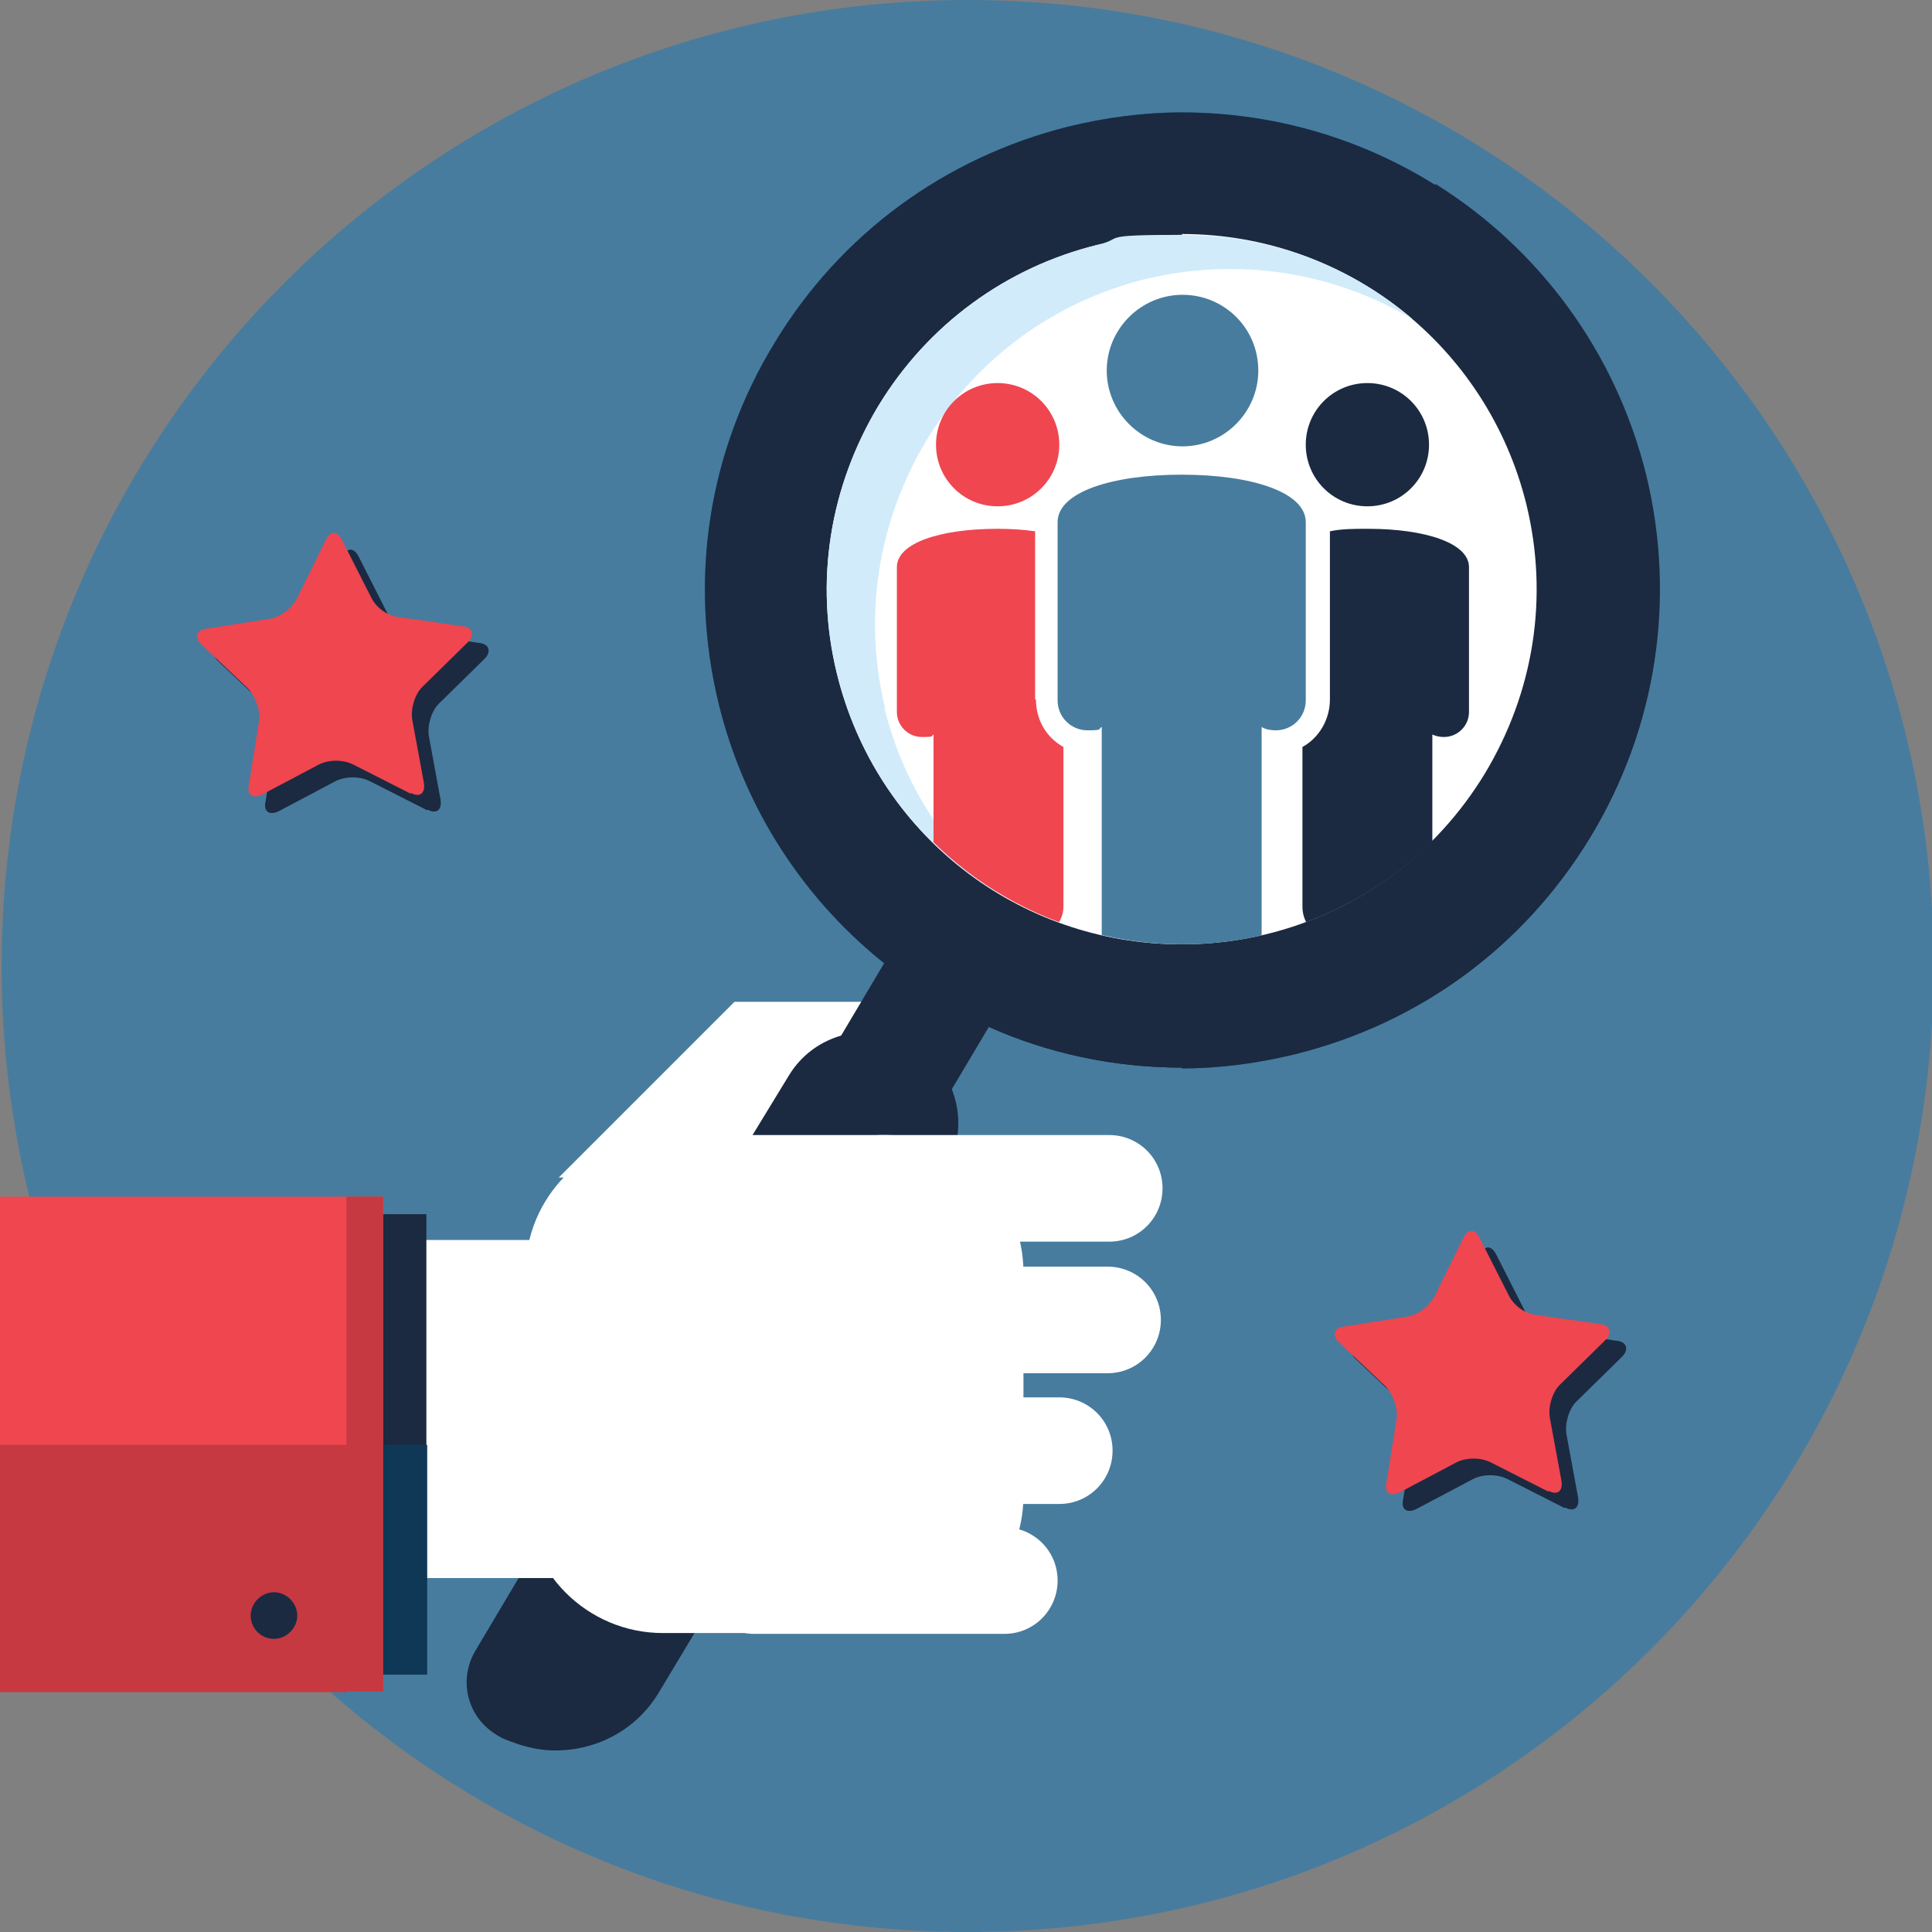 <?xml version="1.0" encoding="UTF-8"?>
<svg xmlns="http://www.w3.org/2000/svg" xmlns:xlink="http://www.w3.org/1999/xlink" version="1.1" viewBox="0 0 232 232">
  <rect x="0" y="0" width="232" height="232" fill="#808080" stroke="none"/>
  <defs>
    <style>
      .cls-1 {
        fill: #477c9e;
      }

      .cls-1, .cls-2, .cls-3, .cls-4, .cls-5, .cls-6, .cls-7, .cls-8, .cls-9, .cls-10, .cls-11, .cls-12, .cls-13, .cls-14, .cls-15, .cls-16, .cls-17 {
        stroke-width: 0px;
      }

      .cls-18 {
        clip-path: url(#clippath);
      }

      .cls-2, .cls-11 {
        fill: none;
      }

      .cls-3 {
        fill: #0e3855;
      }

      .cls-4 {
        fill: #f37158;
      }

      .cls-4, .cls-13, .cls-14, .cls-16, .cls-17 {
        fill-rule: evenodd;
      }

      .cls-5 {
        fill: #d1ebfa;
      }

      .cls-6, .cls-17 {
        fill: #c63941;
      }

      .cls-7 {
        fill: #1c5f90;
      }

      .cls-8 {
        fill: #ef4650;
      }

      .cls-19 {
        clip-path: url(#clippath-1);
      }

      .cls-9 {
        fill: #a7dae9;
      }

      .cls-10 {
        fill: #90c4d6;
      }

      .cls-11 {
        clip-rule: evenodd;
      }

      .cls-12, .cls-16 {
        fill: #1b2a41;
      }

      .cls-13 {
        fill: #bdc3c7;
      }

      .cls-14, .cls-15 {
        fill: #fff;
      }

      .cls-20 {
        display: none;
      }
    </style>
    <clipPath id="clippath">
      <circle class="cls-2" cx="142" cy="70.8" r="42.6"></circle>
    </clipPath>
    <clipPath id="clippath-1">
      <path class="cls-11" d="M111.1,97.2h-30v21.1c0,17.5,13.1,32.2,30,34.6v-8.5c-5.8-2.1-10-7.6-10-14.1v-13.4c0-6.5,4.2-12,10-14.1v-5.7ZM116,64.4c12.5,0,24.4,2,35,5.7v17.2h-69.9v-17.2c10.6-3.6,22.4-5.7,35-5.7ZM120.9,152.9c16.9-2.4,30-17.1,30-34.6v-21.1h-30v5.7c5.8,2.1,10,7.6,10,14.1v13.4c0,6.5-4.2,12-10,14.1v8.5Z"></path>
    </clipPath>
  </defs>
  <g id="other" class="cls-20">
    <path class="cls-1" d="M116,232C51.9,232,0,180.1,0,116S51.9,0,116,0s116,51.9,116,116-51.9,116-116,116Z"></path>
    <path class="cls-12" d="M127.9,95.3c-6.4-21.3-28.8-33.4-50.2-27.1-21.3,6.4-33.4,28.8-27.1,50.2,6.4,21.3,28.9,33.4,50.2,27.1,21.3-6.4,33.4-28.8,27.1-50.2ZM79.7,109.7c-1.6-5.3,1.4-10.9,6.7-12.5,5.3-1.6,10.9,1.4,12.5,6.7,1.6,5.3-1.4,10.9-6.7,12.5-5.3,1.6-10.9-1.4-12.5-6.7Z"></path>
    <g>
      <path class="cls-12" d="M127.4,92.9h3.9c.3,0,.5.2.5.5v4.1c0,.3-.2.5-.5.5h-3.9c-.3,0-.5-.2-.5-.5v-4.1c0-.3.2-.5.5-.5Z" transform="translate(-21.9 41.1) rotate(-16.7)"></path>
      <path class="cls-12" d="M123,85.7c-.2.2-.5.1-.7-.1l-2.4-3.3c-.2-.2-.1-.5.1-.7l3.1-2.3c.2-.2.5-.1.7.1l2.4,3.3c.2.2.1.5-.1.7l-3.1,2.3Z"></path>
      <path class="cls-12" d="M110.7,69.8h3.9c.3,0,.5.2.5.5v4.1c0,.3-.2.5-.5.5h-3.9c-.3,0-.5-.2-.5-.5v-4.1c0-.3.2-.5.5-.5Z" transform="translate(-9.7 126.7) rotate(-56.7)"></path>
      <path class="cls-12" d="M97.5,64h3.9c.3,0,.5.2.5.5v4.1c0,.3-.2.5-.5.5h-3.9c-.3,0-.5-.2-.5-.5v-4.1c0-.3.2-.5.5-.5Z" transform="translate(11.8 147.9) rotate(-76.7)"></path>
      <path class="cls-12" d="M83,63h4.1c.3,0,.5.2.5.5v3.9c0,.3-.2.5-.5.5h-4.1c-.3,0-.5-.2-.5-.5v-3.9c0-.3.2-.5.5-.5Z" transform="translate(-7 10.3) rotate(-6.6)"></path>
      <path class="cls-12" d="M74.3,70c.1.3,0,.6-.2.7l-3.6,1.8c-.3.1-.6,0-.7-.2l-1.7-3.5c-.1-.3,0-.6.2-.7l3.6-1.8c.3-.1.6,0,.7.2l1.7,3.5Z"></path>
      <path class="cls-12" d="M62.6,77.4c.2.2.2.5,0,.7l-2.8,3c-.2.2-.5.2-.7,0l-2.8-2.7c-.2-.2-.2-.5,0-.7l2.8-3c.2-.2.5-.2.7,0l2.8,2.7Z"></path>
      <path class="cls-12" d="M54.1,88.3c.3.1.4.4.3.7l-1.6,3.7c-.1.3-.4.4-.7.3l-3.6-1.5c-.3-.1-.4-.4-.3-.7l1.6-3.8c.1-.3.4-.4.7-.3l3.6,1.5Z"></path>
      <path class="cls-12" d="M45.8,101.5h4.1c.3,0,.5.2.5.5v3.9c0,.3-.2.5-.5.5h-4.1c-.3,0-.5-.2-.5-.5v-3.9c0-.3.2-.5.5-.5Z" transform="translate(-58.7 145.6) rotate(-86.7)"></path>
      <path class="cls-12" d="M50.4,115.3c.3,0,.6,0,.6.3l1.2,3.9c0,.3,0,.6-.3.6l-3.7,1.1c-.3,0-.6,0-.6-.3l-1.2-3.9c0-.3,0-.6.3-.6l3.7-1.1Z"></path>
      <path class="cls-12" d="M55.7,128.1c.2-.2.5-.1.7.1l2.4,3.3c.2.2.1.5-.1.7l-3.1,2.3c-.2.2-.5.1-.7-.1l-2.4-3.3c-.2-.2-.1-.5.1-.7l3.1-2.3Z"></path>
      <path class="cls-12" d="M64.1,138.8h3.9c.3,0,.5.2.5.5v4.1c0,.3-.2.5-.5.5h-3.9c-.3,0-.5-.2-.5-.5v-4.1c0-.3.2-.5.5-.5Z" transform="translate(-88.4 118.9) rotate(-56.7)"></path>
      <path class="cls-12" d="M77.3,144.7h3.9c.3,0,.5.2.5.5v4.1c0,.3-.2.5-.5.5h-3.9c-.3,0-.5-.2-.5-.5v-4.1c0-.3.2-.5.5-.5Z" transform="translate(-82.4 190.3) rotate(-76.6)"></path>
      <path class="cls-12" d="M91.6,145.8h4.1c.3,0,.5.2.5.5v3.9c0,.3-.2.5-.5.5h-4.1c-.3,0-.5-.2-.5-.5v-3.9c0-.3.2-.5.5-.5Z" transform="translate(-16.6 11.9) rotate(-6.7)"></path>
      <path class="cls-12" d="M104.4,143.7c-.1-.3,0-.6.2-.7l3.6-1.8c.3-.1.6,0,.7.2l1.7,3.5c.1.3,0,.6-.2.7l-3.6,1.8c-.3.1-.6,0-.7-.2l-1.7-3.5Z"></path>
      <path class="cls-12" d="M116.1,136.4c-.2-.2-.2-.5,0-.7l2.8-3c.2-.2.5-.2.7,0l2.8,2.7c.2.2.2.5,0,.7l-2.8,3c-.2.2-.5.2-.7,0l-2.8-2.7Z"></path>
      <path class="cls-12" d="M124.5,125.4c-.3-.1-.4-.4-.3-.7l1.6-3.7c.1-.3.4-.4.7-.3l3.6,1.5c.3.1.4.4.3.7l-1.6,3.8c-.1.3-.4.4-.7.3l-3.6-1.5Z"></path>
      <path class="cls-12" d="M128.8,112.3c-.3,0-.5-.3-.5-.5l.2-4.1c0-.3.3-.5.5-.5l3.9.2c.3,0,.5.3.5.5l-.2,4.1c0,.3-.3.5-.5.5l-3.9-.2Z"></path>
    </g>
    <path class="cls-15" d="M67.7,113.2c-2.9-10,1.4-20.7,10.5-25.8,5.2-3,11.3-3.7,17.1-2.1,5.8,1.6,10.6,5.3,13.6,10.6.9,1.5,1.6,3.2,2.1,4.9,2.9,10-1.4,20.7-10.5,25.8-5.2,3-11.3,3.7-17.1,2.1-5.8-1.6-10.6-5.3-13.6-10.6-.9-1.5-1.6-3.2-2.1-4.9h0ZM109.7,101c-.5-1.6-1.1-3.1-1.9-4.6-2.8-4.9-7.3-8.5-12.8-10-5.5-1.5-11.2-.8-16.1,2-8.6,4.9-12.6,14.9-9.9,24.3s1.1,3.1,1.9,4.6c2.8,4.9,7.3,8.5,12.8,10,5.5,1.5,11.2.8,16.1-2,8.6-4.9,12.6-14.9,9.9-24.3h0Z"></path>
    <path class="cls-15" d="M62.9,114.6c-3.6-12.3,1.7-25.3,12.8-31.6,6.4-3.6,13.8-4.6,20.9-2.6,7.1,1.9,13,6.5,16.6,12.9,1.1,1.9,1.9,3.9,2.5,5.9,3.6,12.3-1.7,25.3-12.8,31.6-13.2,7.5-30,2.9-37.6-10.3-1.1-1.9-1.9-3.9-2.5-5.9h0ZM113.3,99.9c-.5-1.9-1.3-3.7-2.3-5.4-3.3-5.8-8.6-10-15.1-11.7-6.4-1.8-13.2-.9-18.9,2.4-10.1,5.7-14.9,17.5-11.6,28.6s1.3,3.7,2.3,5.4c6.8,12,22.1,16.1,34,9.3,10.1-5.7,14.9-17.5,11.6-28.6h0Z"></path>
    <path class="cls-10" d="M166.2,176.1l-1.4-2.5c.8-.7,1.5-1.4,2.2-2.2l2.4,1.4c.6.3,1.3.1,1.7-.4l2.5-4.2c.3-.6.1-1.3-.4-1.7l-2.5-1.5c.3-1,.6-2,.8-3h2.8c.7,0,1.2-.5,1.2-1.2v-4.9c0-.7-.5-1.2-1.2-1.2h-2.9c-.2-1-.5-2-.8-3l2.5-1.4c.6-.3.8-1.1.5-1.7l-2.4-4.3c-.3-.6-1.1-.8-1.7-.5l-2.5,1.4c-.7-.8-1.4-1.5-2.2-2.2l1.4-2.4c.3-.6.1-1.3-.4-1.7l-4.2-2.5c-.6-.3-1.3-.1-1.7.4l-1.5,2.5c-1-.3-2-.6-3-.8v-2.8c0-.7-.5-1.2-1.2-1.2h-4.9c-.7,0-1.2.5-1.2,1.2v2.9c-1,.2-2,.5-3,.8l-1.4-2.5c-.3-.6-1.1-.8-1.7-.5l-4.2,2.4c-.6.3-.8,1.1-.5,1.7l1.4,2.5c-.8.7-1.5,1.4-2.2,2.2l-2.4-1.4c-.6-.3-1.3-.1-1.7.4l-2.5,4.2c-.3.6-.1,1.3.4,1.7l2.5,1.5c-.3,1-.6,2-.8,3h-2.8c-.7,0-1.2.5-1.2,1.2v4.9c0,.7.5,1.2,1.2,1.2h2.9c.2,1,.5,2,.8,3l-2.5,1.4c-.6.3-.8,1.1-.5,1.7l2.4,4.3c.3.6,1.1.8,1.7.5l2.5-1.4c.7.8,1.4,1.5,2.2,2.2l-1.4,2.4c-.3.6-.1,1.3.4,1.7l4.2,2.5c.6.3,1.3.1,1.7-.4l1.5-2.5c1,.3,2,.6,3,.8v2.8c0,.7.5,1.2,1.2,1.2h4.9c.7,0,1.2-.5,1.2-1.2v-2.9c1-.2,2-.5,3-.8l1.4,2.5c.3.6,1.1.8,1.7.5l4.2-2.4c.6-.3.8-1.1.5-1.7ZM145,163.9c-3.8-4.6-1.9-11.5,3.7-13.6,3.4-1.3,7.3-.2,9.6,2.6,3.8,4.6,1.9,11.5-3.7,13.6s-7.3.2-9.6-2.6Z"></path>
    <path class="cls-9" d="M157.1,75.5l-.7-1.2c-.2-.3-.1-.7,0-.9l.4-.5c.2-.3.6-.4.9-.3l1.3.4c.3,0,.6,0,.7-.4l.6-2c0-.3,0-.6-.4-.7l-1.3-.4c-.3,0-.6-.4-.6-.7v-.7c-.1-.3,0-.7.3-.8l1.2-.7c.3-.2.4-.5.2-.8l-1-1.8c-.2-.3-.5-.4-.8-.2l-1.2.7c-.3.2-.7.1-.9-.1l-.5-.4c-.3-.2-.4-.6-.3-.9l.4-1.3c0-.3,0-.6-.4-.7l-2-.6c-.3,0-.6,0-.7.4l-.4,1.3c0,.3-.4.6-.7.6h-.7c-.3.1-.7,0-.8-.3l-.7-1.2c-.2-.3-.5-.4-.8-.2l-1.8,1c-.3.2-.4.5-.2.8l.7,1.2c.2.3.1.7,0,.9l-.4.5c-.2.3-.6.4-.9.3l-1.3-.4c-.3,0-.6,0-.7.4l-.6,2c0,.3,0,.6.4.7l1.3.4c.3,0,.6.4.6.7v.7c.1.3,0,.7-.3.8l-1.2.7c-.3.2-.4.5-.2.8l1,1.8c.2.3.5.4.8.2l1.2-.7c.3-.2.7-.1.9,0l.5.4c.3.2.4.6.3.9l-.4,1.3c0,.3,0,.6.4.7l2,.6c.3,0,.6,0,.7-.4l.4-1.3c0-.3.4-.6.7-.6h.7c.3-.1.7,0,.8.3l.7,1.2c.2.3.5.4.8.2l1.8-1c.3-.2.4-.5.2-.8ZM149.6,71c-1.3-1.5-.7-3.8,1.2-4.5s2.3,0,3,.8c1.3,1.5.7,3.8-1.2,4.5s-2.3,0-3-.8Z"></path>
    <path class="cls-12" d="M83.3,110.3c-1.9-3.3-.7-7.5,2.6-9.4,3.3-1.9,7.5-.7,9.4,2.6,1.9,3.3.7,7.5-2.6,9.4-3.3,1.9-7.5.7-9.4-2.6Z"></path>
    <path class="cls-15" d="M139.6,162c-1.6-5.6.8-11.5,5.9-14.4,6-3.4,13.7-1.3,17.1,4.7.5.9.9,1.8,1.1,2.7,1.6,5.6-.8,11.5-5.9,14.4-6,3.4-13.7,1.3-17.1-4.7-.5-.9-.9-1.8-1.1-2.7h0ZM162.4,155.3c-.2-.8-.6-1.7-1-2.4-3.1-5.4-9.9-7.3-15.3-4.2-4.5,2.6-6.7,7.9-5.2,12.9s.6,1.7,1,2.4c3.1,5.4,9.9,7.3,15.3,4.2,4.5-2.6,6.7-7.9,5.2-12.9h0Z"></path>
    <path class="cls-15" d="M98.7,94.2c0-.2,0-.5.1-.6.2-.3.7-.3.9,0l59.9,55.3c.3.2.3.7,0,.9-.2.3-.7.3-.9,0l-59.9-55.3c0,0-.2-.2-.2-.3h0Z"></path>
    <path class="cls-15" d="M80.1,121c0-.2,0-.4.1-.6.2-.3.6-.3.9-.1l65.2,48.2c.3.2.3.6.1.9-.2.3-.6.3-.9.1l-65.2-48.2c-.1,0-.2-.2-.2-.3h0Z"></path>
    <path class="cls-15" d="M73,111.6c-2.2-7.6,1-15.6,7.9-19.5,3.9-2.2,8.5-2.8,12.9-1.6,4.4,1.2,8,4,10.3,8,.7,1.2,1.2,2.4,1.6,3.7,2.2,7.6-1,15.6-7.9,19.5-3.9,2.2-8.5,2.8-12.9,1.6-4.4-1.2-8-4-10.3-8-.7-1.2-1.2-2.4-1.6-3.7h0ZM104,102.6c-.3-1.1-.8-2.3-1.4-3.3-2-3.6-5.3-6.1-9.3-7.2-3.9-1.1-8.1-.6-11.6,1.5-6.2,3.5-9.1,10.8-7.1,17.6s.8,2.3,1.4,3.3c2,3.6,5.3,6.1,9.3,7.2,3.9,1.1,8.1.6,11.6-1.5,6.2-3.5,9.1-10.8,7.1-17.6h0Z"></path>
    <path class="cls-8" d="M170,113.5l-.7-1.2c-.2-.3-.1-.7,0-.9l.4-.5c.2-.3.6-.4.9-.3l1.3.4c.3,0,.6,0,.7-.4l.6-2c0-.3,0-.6-.4-.7l-1.3-.4c-.3,0-.6-.4-.6-.7v-.7c-.1-.3,0-.7.3-.8l1.2-.7c.3-.2.4-.5.2-.8l-1-1.8c-.2-.3-.5-.4-.8-.2l-1.2.7c-.3.2-.7.1-.9-.1l-.5-.4c-.3-.2-.4-.6-.3-.9l.4-1.3c0-.3,0-.6-.4-.7l-2-.6c-.3,0-.6,0-.7.4l-.4,1.3c0,.3-.4.6-.7.6h-.7c-.3.1-.7,0-.8-.3l-.7-1.2c-.2-.3-.5-.4-.8-.2l-1.8,1c-.3.2-.4.5-.2.8l.7,1.2c.2.3.1.7,0,.9l-.4.5c-.2.3-.6.4-.9.3l-1.3-.4c-.3,0-.6,0-.7.4l-.6,2c0,.3,0,.6.4.7l1.3.4c.3,0,.6.4.6.7v.7c.1.3,0,.7-.3.8l-1.2.7c-.3.2-.4.5-.2.8l1,1.8c.2.3.5.4.8.2l1.2-.7c.3-.2.7-.1.9,0l.5.4c.3.2.4.6.3.9l-.4,1.3c0,.3,0,.6.4.7l2,.6c.3,0,.6,0,.7-.4l.4-1.3c0-.3.4-.6.7-.6h.7c.3-.1.7,0,.8.3l.7,1.2c.2.3.5.4.8.2l1.8-1c.3-.2.4-.5.2-.8ZM162.4,109c-1.3-1.5-.7-3.8,1.2-4.5s2.3,0,3,.8c1.3,1.5.7,3.8-1.2,4.5s-2.3,0-3-.8Z"></path>
    <g>
      <path class="cls-8" d="M124.2,28.1l-22.2,31.5-2.7-15.8c-3.3.7-6.6,1.6-9.8,2.6h-.4c0,.1-.2.2-.2.2h-.2c0,0-.9.4-.9.4-.6.2-1.2.4-1.7.6l-1.7.7-.9.3-.8.4-1.7.7-1.7.8c-.3.1-.6.3-.8.4l-.8.4c-.5.3-1.1.6-1.6.8-1.1.6-2.2,1.2-3.2,1.8l-.8.5-.4.2-.4.3-1.6,1c-.3.2-.5.3-.8.5l-.8.5-.8.5-.7.6-.7.6c-.2.2-.5.4-.7.6l-1.5,1.2c-1.9,1.6-3.8,3.2-5.6,5-1.8,1.8-3.5,3.6-5.1,5.6l-1.2,1.5-1.2,1.5c-.2.2-.4.5-.6.8l-.6.8c-.2.3-.4.5-.6.8l-.6.8c-1.5,2.1-2.9,4.3-4.2,6.5-2.6,4.5-4.9,9.2-6.8,14.1-1,2.5-1.8,5-2.6,7.5-.2.6-.4,1.3-.6,1.9-.2.6-.4,1.3-.5,1.9-.3,1.3-.7,2.6-1,3.9-.6,2.6-1.2,5.2-1.6,7.9-.2,1.3-.4,2.7-.6,4,0,.7-.2,1.3-.2,2,0,.3,0,.7,0,1,0,.3,0,.7,0,1h0c0,.6-.6,1.1-1.2,1.1-.6,0-1-.5-1-1,0-.4,0-.7,0-1.1,0-.3,0-.7,0-1,0-.7,0-1.4,0-2.1,0-1.4,0-2.8,0-4.2,0-2.8.1-5.5.4-8.3.1-1.4.2-2.8.4-4.2,0-.7.2-1.4.3-2.1,0-.7.2-1.4.3-2.1.4-2.8.9-5.5,1.5-8.3,1.2-5.5,2.8-10.9,4.9-16.3,1-2.7,2.2-5.3,3.5-7.9l.5-1c.2-.3.3-.6.5-1l.5-1c.2-.3.3-.6.5-1l1.1-1.9,1.1-1.9c1.5-2.5,3.1-4.9,4.9-7.3,1.8-2.4,3.6-4.6,5.6-6.9l1.5-1.6c.2-.3.5-.5.8-.8l.8-.8.8-.8.8-.8.8-.8c.3-.3.5-.5.8-.8l1.7-1.5.4-.4.4-.4.9-.7c1.1-1,2.3-1.9,3.5-2.8.6-.5,1.2-.9,1.8-1.3l.9-.7c.3-.2.6-.4.9-.6l1.9-1.3,1.9-1.2,1-.6,1-.6,1.9-1.1c.7-.4,1.3-.7,2-1.1l1-.5h.2c0-.1.3-.3.3-.3l.5-.3c4.5-2.3,9.2-4.3,13.9-6.1l-2.8-15.9,31.5,22.2Z"></path>
      <path class="cls-8" d="M189.1,166.8l-16.1-34.9,15.1,5.5c1-3.2,1.9-6.5,2.6-9.8v-.5c0,0,.1-.2.1-.2v-.2s.2-.9.2-.9c.1-.6.2-1.2.3-1.8l.3-1.8v-.9c.1,0,.2-.9.2-.9l.2-1.8.2-1.8c0-.3,0-.6,0-.9v-.9c0-.6.1-1.2.1-1.8,0-1.2,0-2.5,0-3.7v-.9s0-.5,0-.5v-.5s-.1-1.9-.1-1.9c0-.3,0-.6,0-.9v-.9c0,0-.1-.9-.1-.9v-.9c-.1,0-.2-.9-.2-.9,0-.3,0-.6-.1-.9l-.3-1.8c-.4-2.5-.9-4.9-1.5-7.3-.6-2.4-1.4-4.8-2.2-7.2l-.7-1.8-.7-1.8c-.1-.3-.2-.6-.4-.9l-.4-.9c-.1-.3-.2-.6-.4-.9l-.4-.9c-1.1-2.3-2.3-4.6-3.5-6.9-2.6-4.5-5.5-8.8-8.8-13-1.6-2.1-3.4-4.1-5.2-6-.4-.5-.9-1-1.4-1.5-.5-.5-.9-1-1.4-1.4-.9-.9-1.9-1.9-2.9-2.8-1.9-1.8-3.9-3.6-6-5.3-1-.9-2.1-1.7-3.2-2.5-.5-.4-1.1-.8-1.6-1.2-.3-.2-.5-.4-.8-.6-.3-.2-.6-.4-.8-.6h0c-.5-.4-.7-1-.3-1.6.3-.5.9-.6,1.4-.4.3.2.6.3,1,.5.3.2.6.3.9.5.6.3,1.2.6,1.8,1,1.2.7,2.4,1.3,3.6,2,2.4,1.4,4.7,2.9,7,4.5,1.1.8,2.3,1.6,3.4,2.4.6.4,1.1.8,1.7,1.3.5.4,1.1.9,1.7,1.3,2.2,1.7,4.3,3.6,6.4,5.5,4.1,3.8,8,7.9,11.6,12.4,1.8,2.2,3.5,4.6,5.1,6.9l.6.9c.2.3.4.6.6.9l.6.9c.2.3.4.6.6.9l1.1,1.9,1.1,1.9c1.4,2.6,2.7,5.2,3.9,7.9,1.2,2.7,2.2,5.5,3.1,8.3l.7,2.1c.1.4.2.7.3,1.1l.3,1.1.3,1.1.3,1.1.3,1.1c0,.4.2.7.3,1.1l.5,2.2v.5c.1,0,.2.6.2.6l.2,1.1c.3,1.5.5,3,.7,4.4,0,.7.2,1.5.2,2.2v1.1c.2.4.2.7.2,1.1l.2,2.2v2.2c0,0,.1,1.1.1,1.1v1.1s0,2.3,0,2.3c0,.7,0,1.5,0,2.2v1.1s0,.3,0,.3v.3s0,.6,0,.6c-.3,5.1-.8,10.1-1.7,15.1l15.2,5.6-34.9,16.1Z"></path>
      <path class="cls-8" d="M37.1,155l38.4,2.8-12.2,10.5c2.3,2.5,4.8,4.8,7.3,7.1l.3.3.2.2h.2c0,.1.7.7.7.7.5.4.9.8,1.4,1.2l1.5,1.1.7.6.7.5,1.5,1.1,1.5,1c.3.2.5.3.8.5l.8.5c.5.3,1,.7,1.6,1,1.1.6,2.1,1.2,3.2,1.8l.8.4.4.2.4.2,1.7.8c.3.1.6.3.8.4l.8.4.8.4.9.4.9.4c.3.1.6.2.9.3l1.7.7c2.3.8,4.7,1.6,7.2,2.2,2.4.6,4.9,1.1,7.4,1.6l1.9.3,1.9.2c.3,0,.6,0,1,.1h1c.3.1.6.2,1,.2h1c2.6.3,5.1.3,7.7.3,5.2,0,10.4-.6,15.6-1.4,2.6-.4,5.2-1,7.8-1.6.6-.1,1.3-.3,1.9-.5.6-.2,1.3-.3,1.9-.5,1.3-.4,2.6-.7,3.8-1.1,2.6-.8,5.1-1.7,7.6-2.7,1.2-.5,2.5-1,3.7-1.6.6-.3,1.2-.5,1.8-.8.3-.1.6-.3.9-.4.3-.1.6-.3.9-.4h0c.5-.3,1.2,0,1.5.5.3.5.1,1.1-.3,1.4-.3.2-.6.4-.9.6-.3.2-.6.4-.9.6-.6.4-1.2.8-1.7,1.1-1.2.8-2.3,1.5-3.5,2.2-2.4,1.4-4.8,2.7-7.3,4-1.2.6-2.5,1.2-3.8,1.8-.6.3-1.3.6-1.9.8-.6.3-1.3.6-1.9.8-2.6,1.1-5.2,2.1-7.9,2.9-5.3,1.8-10.8,3.2-16.5,4.2-2.8.5-5.7.8-8.5,1.1h-1.1c-.4.1-.7.1-1.1.2h-1.1c-.4,0-.7.1-1.1.1h-2.2c0,0-2.2,0-2.2,0-2.9,0-5.8-.2-8.8-.4-2.9-.3-5.8-.7-8.8-1.3l-2.2-.4c-.4,0-.7-.2-1.1-.2l-1.1-.3-1.1-.3-1.1-.3-1.1-.3c-.4-.1-.7-.2-1.1-.3l-2.1-.7-.5-.2-.5-.2-1.1-.4c-1.4-.5-2.8-1-4.2-1.6-.7-.3-1.4-.6-2.1-.9l-1-.4c-.3-.2-.7-.3-1-.5l-2-.9-2-1-1-.5-1-.5-2-1.1c-.7-.4-1.3-.8-1.9-1.1l-1-.6h-.2c0-.1-.2-.3-.2-.3l-.5-.3c-4.3-2.7-8.4-5.6-12.4-8.8l-12.2,10.6,2.8-38.4Z"></path>
    </g>
  </g>
  <g id="profess_services" data-name="profess services">
    <path class="cls-1" d="M116.2,232C52.1,232,.2,180.1.2,116S52.1,0,116.2,0s116,51.9,116,116-51.9,116-116,116Z"></path>
    <path class="cls-15" d="M81.9,133.4h24.3c5.2,0,9.4-4.2,9.4-9.4v-3.1c0-.1,0-.3,0-.4h-20.7l-12.9,12.9Z"></path>
    <path class="cls-15" d="M85.4,141.4l15.8-15.8c1.5-1.5,2.4-3.4,2.6-5.3h-15.6l-21.1,21.1h18.3Z"></path>
    <path class="cls-7" d="M142,128.2h0c-26.5,0-49.4-18-55.7-43.7-3.6-14.8-1.3-30.2,6.7-43.3,7.9-13.1,20.5-22.3,35.3-26,4.5-1.1,9.1-1.7,13.6-1.7,26.5,0,49.4,18,55.7,43.7,3.6,14.9,1.3,30.3-6.7,43.4-7.9,13.1-20.5,22.3-35.4,26-4.5,1.1-9.1,1.7-13.6,1.7h0Z"></path>
    <path class="cls-12" d="M142,128.2h0c-26.5,0-49.4-18-55.7-43.7-3.6-14.8-1.3-30.2,6.7-43.3,7.9-13.1,20.5-22.3,35.3-26,4.5-1.1,9.1-1.7,13.6-1.7,26.5,0,49.4,18,55.7,43.7,3.6,14.9,1.3,30.3-6.7,43.4-7.9,13.1-20.5,22.3-35.4,26-4.5,1.1-9.1,1.7-13.6,1.7h0Z"></path>
    <path class="cls-12" d="M63.4,209.4c-1.3,0-2.6-.3-3.8-1.1-3.5-2.1-4.6-6.6-2.5-10.1l52.5-88.3c2.1-3.5,6.6-4.6,10.1-2.5,3.5,2.1,4.6,6.6,2.5,10.1l-52.5,88.3c-1.4,2.3-3.8,3.5-6.3,3.5h0Z"></path>
    <path class="cls-12" d="M73.4,196.2c-1.9,0-3.9-.5-5.7-1.6-5.2-3.1-6.8-9.9-3.7-15.1l30.7-50.3c3.1-5.2,9.9-6.8,15.1-3.7,5.2,3.1,6.8,9.9,3.7,15.1l-30.7,50.3c-2.1,3.4-8,9.4-11.7,9.4l2.3-4.1Z"></path>
    <path class="cls-12" d="M142,128.2h0c4.6,0,9.2-.6,13.6-1.7,14.9-3.6,27.4-12.9,35.4-26,7.9-13.1,10.3-28.5,6.7-43.4-3.7-15-13-27.3-25.3-35-.8,1-1.5,2.1-2.2,3.2L59.6,208.3c2.2,1.2,4.7,1.9,7.1,1.9,5,0,9.8-2.5,12.5-7.1l33.3-55.5c2.8-4.6,2.7-10.2.3-14.6l5.9-9.7c7.1,3.2,15,4.9,23.2,4.9Z"></path>
    <path class="cls-15" d="M139.4,158.5c0,3.5-2.8,6.4-6.4,6.4h-46.8c-3.5,0-6.4-2.8-6.4-6.4h0c0-3.5,2.8-6.4,6.4-6.4h46.8c3.5,0,6.4,2.8,6.4,6.4h0Z"></path>
    <path class="cls-15" d="M79.6,136.3c-9.1,0-16.5,7.4-16.5,16.5v26.8c0,9.1,7.4,16.5,16.5,16.5h26.8c9.1,0,16.5-7.4,16.5-16.5v-26.8c0-9.1-7.4-16.5-16.5-16.5h-26.8Z"></path>
    <path class="cls-15" d="M127,189.8c0,3.5-2.8,6.4-6.4,6.4h-30c-3.5,0-6.4-2.8-6.4-6.4h0c0-3.5,2.8-6.4,6.4-6.4h30c3.5,0,6.4,2.8,6.4,6.4h0Z"></path>
    <path class="cls-15" d="M133.6,174.2c0,3.5-2.8,6.4-6.4,6.4h-46.8c-3.5,0-6.4-2.8-6.4-6.4h0c0-3.5,2.8-6.4,6.4-6.4h46.8c3.5,0,6.4,2.8,6.4,6.4h0Z"></path>
    <path class="cls-15" d="M139.6,142.7c0,3.5-2.8,6.4-6.4,6.4h-27.4c-3.5,0-6.4-2.8-6.4-6.4h0c0-3.5,2.8-6.4,6.4-6.4h27.4c3.5,0,6.4,2.8,6.4,6.4h0Z"></path>
    <path class="cls-15" d="M23.5,189.5h61.1c6.2,0,11.2-5,11.2-11.2v-18.2c0-6.2-5-11.2-11.2-11.2H23.5v40.6Z"></path>
    <g>
      <g>
        <rect class="cls-12" x="23.1" y="145.8" width="28.1" height="55.2"></rect>
        <rect class="cls-8" x="-.2" y="143.7" width="46.2" height="59.4"></rect>
        <rect class="cls-6" x="41.6" y="143.7" width="4.4" height="59.4"></rect>
      </g>
      <rect class="cls-3" x="46" y="173.5" width="5.3" height="27.6"></rect>
      <rect class="cls-6" x="-.2" y="173.5" width="41.8" height="29.7"></rect>
      <polygon class="cls-6" points="46 173.5 41.6 173.5 41.6 203.1 46 203.1 46 201.1 46 173.5"></polygon>
      <path class="cls-12" d="M32.9,196.8c-1.6,0-2.8-1.3-2.8-2.8s1.3-2.8,2.8-2.8,2.8,1.3,2.8,2.8-1.3,2.8-2.8,2.8Z"></path>
    </g>
    <path class="cls-15" d="M142,28.2c-3.4,0-6.8.4-10.2,1.2-11,2.7-20.4,9.6-26.3,19.3-5.9,9.8-7.7,21.2-5,32.2,4.7,19.2,21.7,32.5,41.4,32.5h0c3.4,0,6.8-.4,10.1-1.2,11.1-2.7,20.4-9.6,26.3-19.3,5.9-9.8,7.7-21.2,5-32.3-4.7-19.1-21.7-32.5-41.4-32.5h0Z"></path>
    <path class="cls-5" d="M106.3,85.1c-2.7-11-.9-22.5,5-32.3,5.9-9.7,15.3-16.6,26.3-19.3,3.3-.8,6.8-1.2,10.2-1.2,7.9,0,15.4,2.2,21.8,6-7.5-6.4-17.1-10.1-27.6-10.1s-6.8.4-10.2,1.2c-11,2.7-20.4,9.6-26.3,19.3-5.9,9.8-7.7,21.2-5,32.2,2.8,11.4,10,20.8,19.6,26.5-6.7-5.7-11.7-13.4-13.9-22.4Z"></path>
    <g class="cls-18">
      <g>
        <g>
          <path class="cls-12" d="M164.2,60.8c4.1,0,7.4-3.3,7.4-7.4s-3.3-7.4-7.4-7.4-7.4,3.3-7.4,7.4,3.3,7.4,7.4,7.4Z"></path>
          <path class="cls-8" d="M119.8,60.8c4.1,0,7.4-3.3,7.4-7.4s-3.3-7.4-7.4-7.4-7.4,3.3-7.4,7.4,3.3,7.4,7.4,7.4Z"></path>
          <path class="cls-12" d="M164.2,63.5c-1.6,0-3.1,0-4.5.3v20.2c0,2.4-1.3,4.6-3.3,5.7v19.2c0,2.2,1.8,4,4,4s3.2-1.1,3.8-2.6c.6,1.5,2,2.6,3.8,2.6s4-1.8,4-4v-20.7c.4.2.9.3,1.4.3,1.6,0,3-1.3,3-3v-17.4c0-2.9-5.3-4.6-12.1-4.6Z"></path>
          <path class="cls-8" d="M124.3,84v-20.2c-1.4-.2-2.9-.3-4.5-.3-6.9,0-12.1,1.7-12.1,4.6v17.4c0,1.6,1.3,3,3,3s1-.1,1.4-.3v20.7c0,2.2,1.8,4,4,4s3.2-1.1,3.8-2.6c.6,1.5,2,2.6,3.8,2.6s4-1.8,4-4v-19.2c-2-1.1-3.3-3.2-3.3-5.7Z"></path>
        </g>
        <g>
          <path class="cls-1" d="M142,114.3c.7,1.9,2.5,3.2,4.6,3.2s4.9-2.2,4.9-4.9v-25.3c.5.3,1.1.4,1.7.4,2,0,3.6-1.6,3.6-3.6v-21.4c0-3.6-6.5-5.7-14.9-5.7s-14.9,2.1-14.9,5.7v21.4c0,2,1.6,3.6,3.6,3.6s1.2-.2,1.7-.4v25.3c0,2.7,2.2,4.9,4.9,4.9s3.9-1.3,4.6-3.2Z"></path>
          <path class="cls-1" d="M151.1,44.5c0-5.1-4.1-9.1-9.1-9.1s-9.1,4.1-9.1,9.1,4.1,9.1,9.1,9.1,9.1-4.1,9.1-9.1Z"></path>
        </g>
      </g>
    </g>
    <path class="cls-12" d="M51.3,97.3l-6.9-3.5c-1.2-.6-2.9-.6-4.1,0l-6.8,3.6c-1.2.6-1.9,0-1.6-1.2l1.2-7.6c.2-1.3-.4-2.9-1.3-3.9l-5.6-5.3c-.9-.8-.6-1.8.6-1.9l7.6-1.2c1.3-.2,2.7-1.3,3.3-2.5l3.4-6.9c.6-1.2,1.4-1.2,2,0l3.5,6.9c.6,1.2,2,2.2,3.3,2.3l7.6,1.1c1.3.1,1.5,1.1.7,1.9l-5.5,5.4c-.9.9-1.4,2.6-1.2,3.9l1.4,7.6c.2,1.3-.5,1.8-1.6,1.2h.1Z"></path>
    <path class="cls-8" d="M49.3,95.3l-6.9-3.5c-1.2-.6-2.9-.6-4.1,0l-6.8,3.6c-1.2.6-1.9,0-1.6-1.2l1.2-7.6c.2-1.3-.4-2.9-1.3-3.9l-5.6-5.3c-.9-.8-.6-1.8.6-1.9l7.6-1.2c1.3-.2,2.7-1.3,3.3-2.5l3.4-6.9c.6-1.2,1.4-1.2,2,0l3.5,6.9c.6,1.2,2,2.2,3.3,2.3l7.6,1.1c1.3.1,1.5,1.1.7,1.9l-5.5,5.4c-.9.9-1.4,2.6-1.2,3.9l1.4,7.6c.2,1.3-.5,1.8-1.6,1.2h.1Z"></path>
    <path class="cls-12" d="M187.9,181.1l-6.9-3.5c-1.2-.6-2.9-.6-4.1,0l-6.8,3.6c-1.2.6-1.9,0-1.6-1.2l1.2-7.6c.2-1.3-.4-2.9-1.3-3.9l-5.6-5.3c-.9-.8-.6-1.8.6-1.9l7.6-1.2c1.3-.2,2.7-1.3,3.3-2.5l3.4-6.9c.6-1.2,1.4-1.2,2,0l3.5,6.9c.6,1.2,2,2.2,3.3,2.3l7.6,1.1c1.3.1,1.5,1.1.7,1.9l-5.5,5.4c-.9.9-1.4,2.6-1.2,3.9l1.4,7.6c.2,1.3-.5,1.8-1.6,1.2h.1Z"></path>
    <path class="cls-8" d="M185.9,179.1l-6.9-3.5c-1.2-.6-2.9-.6-4.1,0l-6.8,3.6c-1.2.6-1.9,0-1.6-1.2l1.2-7.6c.2-1.3-.4-2.9-1.3-3.9l-5.6-5.3c-.9-.8-.6-1.8.6-1.9l7.6-1.2c1.3-.2,2.7-1.3,3.3-2.5l3.4-6.9c.6-1.2,1.4-1.2,2,0l3.5,6.9c.6,1.2,2,2.2,3.3,2.3l7.6,1.1c1.3.1,1.5,1.1.7,1.9l-5.5,5.4c-.9.9-1.4,2.6-1.2,3.9l1.4,7.6c.2,1.3-.5,1.8-1.6,1.2h.1Z"></path>
  </g>
  <g id="education" class="cls-20">
    <path class="cls-1" d="M116,232C51.9,232,0,180.1,0,116S51.9,0,116,0s116,51.9,116,116-51.9,116-116,116Z"></path>
    <path class="cls-16" d="M30.3,63l40.7,19.2v36.2c0,23.1,17.6,42.2,40,44.7v12.6c0,7.3,3.4,11.3,6.8,15.3,2.3,2.7,4.7,5.5,4.7,9.7s-.9,4.6-2.1,6.4c-1.9,2.7-4.6,4.8-6.9,6.2-2.3,1.3-3.2,4.3-1.8,6.7,1.3,2.3,4.3,3.2,6.7,1.8,3.4-2,7.3-5,10.1-9.1,2.3-3.4,3.8-7.3,3.8-11.9,0-7.8-3.6-11.9-7.1-16-2.2-2.6-4.4-5.2-4.4-8.9v-12.6c22.4-2.5,40.1-21.6,40.1-44.7v-36.2l40.7-19.2L116,22.7,30.3,63Z"></path>
    <g class="cls-19">
      <rect class="cls-8" x="81" y="64.4" width="69.9" height="88.5"></rect>
    </g>
    <path class="cls-4" d="M88.4,73.1c-2.5.7-5,1.4-7.3,2.2v12h7.3v-14.2Z"></path>
    <path class="cls-4" d="M88.4,120.1v-22.9h-7.3v21.1c0,17.5,13.1,32.2,30,34.6v-.3c-13.2-4.9-22.7-17.7-22.7-32.5Z"></path>
    <path class="cls-15" d="M116,111.9h0c2.8,0,5,2.2,5,5v13.4c0,2.8-2.2,5-5,5h0c-2.8,0-5-2.2-5-5v-13.4c0-2.8,2.2-5,5-5Z"></path>
    <path class="cls-17" d="M134.8,125.2c0,11.3-5.4,21.3-13.8,27.7,16.9-2.4,30-17.1,30-34.6v-21.1h-16.1v28Z"></path>
    <path class="cls-17" d="M150.5,69.9h0s0,0,0,0c-.3-.1-.6-.2-.9-.3h0s0,0,0,0h-.4c0-.1,0-.1,0-.1h0s-.4-.1-.4-.1h0s0,0,0,0h-.4c0-.1,0-.2,0-.2-.3,0-.6-.2-.9-.3h0s0,0,0,0h-.2c0,0,0,0,0,0h-.2s-.4-.2-.4-.2h0s0,0,0,0h-.4c0-.1,0-.1,0-.1h0s-.5-.1-.5-.1h0s0,0,0,0h-.4c0-.1,0-.1,0-.1h0s0,0,0,0h-.5c0-.1,0-.1,0-.1h0s-.4-.1-.4-.1h-.3c0,0,0,0,0,0h-.3c0,0-.2-.1-.2-.1h-.3c0,0,0-.1,0-.1h0s-.4-.1-.4-.1h0s0,0,0,0h-.4c0,0-.1-.1-.1-.1h0s-.4-.1-.4-.1h-.2s0,0,0,0h-.3c0,0,0,0,0,0h-.2s0,0,0,0h-.3c0,0-.2,0-.2,0h0s-.3,0-.3,0h0s-.2,0-.2,0h-.3c0,0,0,0,0,0h-.2s-.3,0-.3,0h0s-.2,0-.2,0h-.3c0,0-.2-.1-.2-.1h0s0,0,0,0h-.4c0,0,0,0,0,0h0s0,0,0,0h-.3c0,0-.3-.1-.3-.1h-.3c0,0-.2,0-.2,0h-.3s-.3-.1-.3-.1h0s-.3,0-.3,0c-6-1-12.3-1.6-18.8-1.6-12.5,0-24.4,2-35,5.7v5.2c10.6-3.6,22.4-5.7,35-5.7s12.8.5,18.8,1.6v16.1h16.1v-17.2l-.5-.2h0Z"></path>
    <path class="cls-13" d="M116,128.7c-2.1,0-3.9-1.1-5-2.7v4.2c0,2.8,2.3,5,5,5s5-2.3,5-5v-4.2c-1.1,1.6-2.9,2.7-5,2.7Z"></path>
    <polygon class="cls-14" points="186.3 148.4 183.6 155.4 176.4 158.3 183.4 161 186.3 168.2 189 161.2 196.2 158.3 189.2 155.6 186.3 148.4"></polygon>
    <polygon class="cls-14" points="166.8 186.8 165.4 190.5 161.6 192.1 165.3 193.5 166.8 197.4 168.3 193.7 172.1 192.1 168.4 190.7 166.8 186.8"></polygon>
    <polygon class="cls-14" points="200.4 85.9 197.7 92.9 190.5 95.8 197.5 98.5 200.4 105.7 203.1 98.7 210.3 95.8 203.3 93.1 200.4 85.9"></polygon>
    <polygon class="cls-14" points="153.3 23 151.8 26.7 148 28.2 151.7 29.7 153.3 33.5 154.7 29.8 158.5 28.2 154.8 26.8 153.3 23"></polygon>
    <polygon class="cls-14" points="26.4 122.2 24.5 127 19.6 129 24.4 130.9 26.4 135.9 28.3 131.1 33.2 129 28.4 127.2 26.4 122.2"></polygon>
    <polygon class="cls-14" points="47.7 150.4 45 157.5 37.7 160.5 44.8 163.2 47.7 170.5 50.5 163.4 57.8 160.5 50.7 157.7 47.7 150.4"></polygon>
    <polygon class="cls-14" points="76.1 201.5 74.7 205.2 70.9 206.7 74.6 208.2 76.1 212 77.6 208.3 81.4 206.7 77.7 205.3 76.1 201.5"></polygon>
  </g>
</svg>
